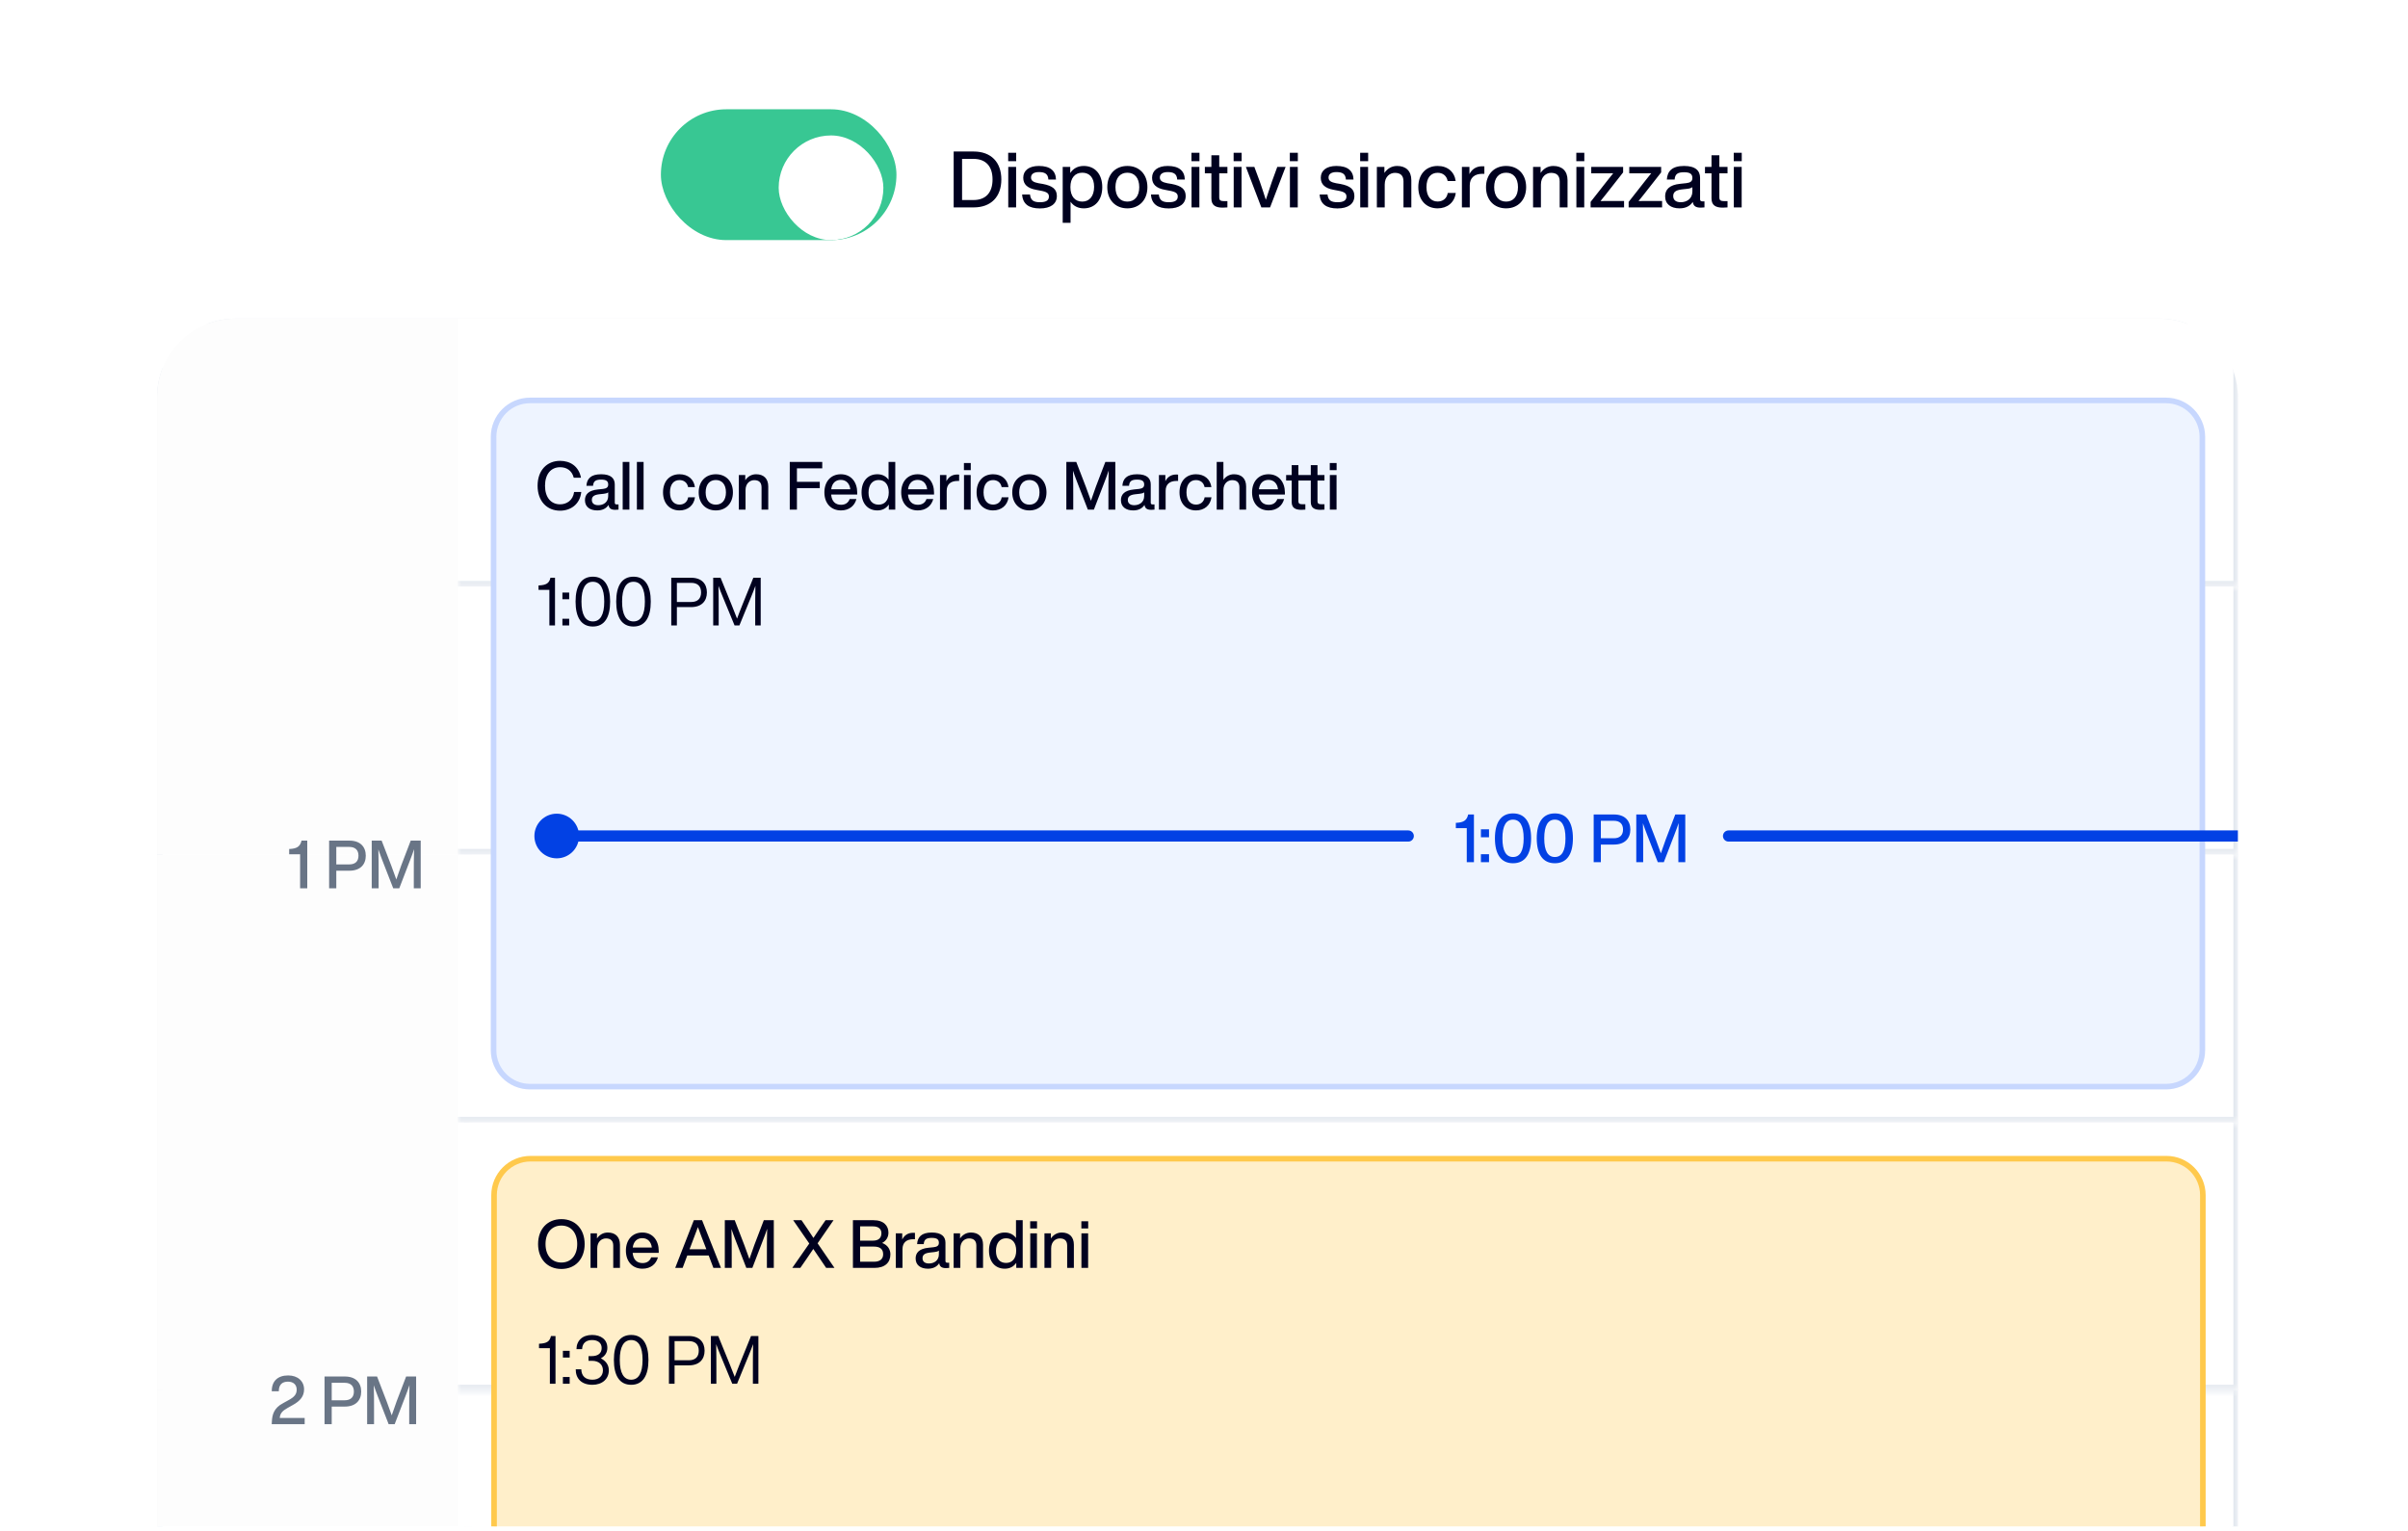 <svg width="368" height="234" viewBox="0 0 368 234" fill="none" xmlns="http://www.w3.org/2000/svg">
<g clip-path="url(#clip0_2451_16981)">
<g clip-path="url(#clip1_2451_16981)">
<rect x="101" y="16.706" width="36" height="20" rx="10" fill="#38C793"/>
<g filter="url(#filter0_dd_2451_16981)">
<rect x="119" y="18.706" width="16" height="16" rx="8" fill="white"/>
</g>
</g>
<path d="M148.792 23.163C151.468 23.163 153.028 24.794 153.028 27.434C153.028 30.075 151.468 31.706 148.792 31.706H145.744V23.163H148.792ZM148.78 30.578C150.664 30.578 151.684 29.427 151.684 27.434C151.684 25.442 150.664 24.291 148.78 24.291H147.028V30.578H148.78ZM154.074 24.639V23.355H155.298V24.639H154.074ZM154.086 31.706V25.515H155.286V31.706H154.086ZM158.921 31.863C157.265 31.863 156.293 31.215 156.209 29.738H157.409C157.505 30.602 157.925 30.915 158.933 30.915C159.905 30.915 160.301 30.602 160.301 30.05C160.301 29.558 160.001 29.319 158.981 29.139L158.345 29.018C157.013 28.779 156.377 28.178 156.377 27.171C156.377 26.078 157.241 25.37 158.765 25.37C160.529 25.37 161.345 26.139 161.381 27.447H160.217C160.169 26.558 159.641 26.306 158.765 26.306C157.985 26.306 157.565 26.619 157.565 27.134C157.565 27.663 157.985 27.866 158.717 28.011L159.365 28.119C160.877 28.407 161.513 28.934 161.513 29.966C161.513 31.178 160.541 31.863 158.921 31.863ZM165.622 25.37C167.338 25.37 168.454 26.631 168.454 28.61C168.454 30.59 167.338 31.851 165.622 31.851C164.734 31.851 164.05 31.479 163.606 30.843V34.059H162.406V25.515H163.558V26.451C164.002 25.767 164.698 25.37 165.622 25.37ZM165.394 30.819C166.498 30.819 167.206 29.979 167.206 28.562C167.206 27.146 166.498 26.402 165.394 26.402C164.29 26.402 163.582 27.195 163.582 28.61C163.582 30.026 164.29 30.819 165.394 30.819ZM172.292 31.851C170.48 31.851 169.22 30.59 169.22 28.61C169.22 26.631 170.48 25.37 172.292 25.37C174.092 25.37 175.352 26.631 175.352 28.61C175.352 30.59 174.092 31.851 172.292 31.851ZM172.292 30.819C173.384 30.819 174.104 30.026 174.104 28.61C174.104 27.195 173.384 26.402 172.292 26.402C171.188 26.402 170.468 27.195 170.468 28.61C170.468 30.026 171.188 30.819 172.292 30.819ZM178.609 31.863C176.953 31.863 175.981 31.215 175.897 29.738H177.097C177.193 30.602 177.613 30.915 178.621 30.915C179.593 30.915 179.989 30.602 179.989 30.05C179.989 29.558 179.689 29.319 178.669 29.139L178.033 29.018C176.701 28.779 176.065 28.178 176.065 27.171C176.065 26.078 176.929 25.37 178.453 25.37C180.217 25.37 181.033 26.139 181.069 27.447H179.905C179.857 26.558 179.329 26.306 178.453 26.306C177.673 26.306 177.253 26.619 177.253 27.134C177.253 27.663 177.673 27.866 178.405 28.011L179.053 28.119C180.565 28.407 181.201 28.934 181.201 29.966C181.201 31.178 180.229 31.863 178.609 31.863ZM182.082 24.639V23.355H183.306V24.639H182.082ZM182.094 31.706V25.515H183.294V31.706H182.094ZM187.577 26.498H186.329V30.218C186.329 30.578 186.509 30.747 187.037 30.747H187.577V31.706C187.313 31.73 187.061 31.742 186.845 31.742C185.729 31.742 185.129 31.358 185.129 30.326V26.498H184.133V25.515H185.129V23.738H186.329V25.515H187.577V26.498ZM188.527 24.639V23.355H189.751V24.639H188.527ZM188.539 31.706V25.515H189.739V31.706H188.539ZM195.2 25.515H196.472L194.096 31.706H192.764L190.4 25.515H191.696L192.536 27.782C192.836 28.671 193.172 29.642 193.448 30.543C193.736 29.642 194.072 28.671 194.372 27.782L195.2 25.515ZM197.117 24.639V23.355H198.341V24.639H197.117ZM197.129 31.706V25.515H198.329V31.706H197.129ZM204.39 31.863C202.734 31.863 201.762 31.215 201.678 29.738H202.878C202.974 30.602 203.394 30.915 204.402 30.915C205.374 30.915 205.77 30.602 205.77 30.05C205.77 29.558 205.47 29.319 204.45 29.139L203.814 29.018C202.482 28.779 201.846 28.178 201.846 27.171C201.846 26.078 202.71 25.37 204.234 25.37C205.998 25.37 206.814 26.139 206.85 27.447H205.686C205.638 26.558 205.11 26.306 204.234 26.306C203.454 26.306 203.034 26.619 203.034 27.134C203.034 27.663 203.454 27.866 204.186 28.011L204.834 28.119C206.346 28.407 206.982 28.934 206.982 29.966C206.982 31.178 206.01 31.863 204.39 31.863ZM207.863 24.639V23.355H209.087V24.639H207.863ZM207.875 31.706V25.515H209.075V31.706H207.875ZM213.514 25.37C214.858 25.37 215.686 26.139 215.686 27.555V31.706H214.486V27.723C214.486 26.834 214.018 26.427 213.178 26.427C212.446 26.427 211.618 26.966 211.618 28.215V31.706H210.418V25.515H211.57V26.439C211.978 25.826 212.638 25.37 213.514 25.37ZM219.703 31.851C217.951 31.851 216.751 30.59 216.751 28.61C216.751 26.631 217.927 25.37 219.703 25.37C221.239 25.37 222.271 26.27 222.463 27.674H221.239C221.071 26.811 220.435 26.415 219.703 26.415C218.719 26.415 217.999 27.11 217.999 28.61C217.999 30.11 218.743 30.806 219.703 30.806C220.447 30.806 221.107 30.398 221.251 29.498H222.475C222.283 30.962 221.179 31.851 219.703 31.851ZM226.498 25.419C226.606 25.419 226.714 25.419 226.846 25.43V26.57H226.546C225.358 26.57 224.614 27.159 224.614 28.346V31.706H223.414V25.515H224.566V26.619C224.902 25.947 225.514 25.419 226.498 25.419ZM230.171 31.851C228.359 31.851 227.099 30.59 227.099 28.61C227.099 26.631 228.359 25.37 230.171 25.37C231.971 25.37 233.231 26.631 233.231 28.61C233.231 30.59 231.971 31.851 230.171 31.851ZM230.171 30.819C231.263 30.819 231.983 30.026 231.983 28.61C231.983 27.195 231.263 26.402 230.171 26.402C229.067 26.402 228.347 27.195 228.347 28.61C228.347 30.026 229.067 30.819 230.171 30.819ZM237.385 25.37C238.729 25.37 239.557 26.139 239.557 27.555V31.706H238.357V27.723C238.357 26.834 237.889 26.427 237.049 26.427C236.317 26.427 235.489 26.966 235.489 28.215V31.706H234.289V25.515H235.441V26.439C235.849 25.826 236.509 25.37 237.385 25.37ZM240.898 24.639V23.355H242.122V24.639H240.898ZM240.91 31.706V25.515H242.11V31.706H240.91ZM245.892 30.723H248.196V31.706H243.083V30.866L245.748 27.471C246 27.146 246.264 26.811 246.54 26.486C246.108 26.498 245.676 26.498 245.244 26.498H243.18V25.515H248.052V26.355L245.388 29.75C245.136 30.075 244.872 30.41 244.596 30.735C245.028 30.723 245.46 30.723 245.892 30.723ZM251.704 30.723H254.008V31.706H248.896V30.866L251.56 27.471C251.812 27.146 252.076 26.811 252.352 26.486C251.92 26.498 251.488 26.498 251.056 26.498H248.992V25.515H253.864V26.355L251.2 29.75C250.948 30.075 250.684 30.41 250.408 30.735C250.84 30.723 251.272 30.723 251.704 30.723ZM260.148 30.782H260.484V31.706C260.304 31.73 260.088 31.742 259.896 31.742C259.128 31.742 258.78 31.466 258.696 30.866C258.276 31.515 257.58 31.851 256.68 31.851C255.348 31.851 254.472 31.203 254.472 30.015C254.472 29.018 255.072 28.262 256.8 28.095L257.712 27.998C258.312 27.927 258.636 27.723 258.636 27.218C258.636 26.642 258.336 26.331 257.364 26.331C256.392 26.331 255.984 26.607 255.924 27.447H254.736C254.808 26.198 255.504 25.37 257.364 25.37C259.14 25.37 259.812 26.114 259.812 27.195V30.471C259.812 30.663 259.908 30.782 260.148 30.782ZM256.86 30.915C257.736 30.915 258.636 30.422 258.636 29.259V28.61C258.456 28.755 258.204 28.826 257.868 28.863L257.004 28.959C256.008 29.078 255.708 29.427 255.708 29.979C255.708 30.543 256.08 30.915 256.86 30.915ZM264.007 26.498H262.759V30.218C262.759 30.578 262.939 30.747 263.467 30.747H264.007V31.706C263.743 31.73 263.491 31.742 263.275 31.742C262.159 31.742 261.559 31.358 261.559 30.326V26.498H260.563V25.515H261.559V23.738H262.759V25.515H264.007V26.498ZM264.957 24.639V23.355H266.181V24.639H264.957ZM264.969 31.706V25.515H266.169V31.706H264.969Z" fill="#00011F"/>
<g clip-path="url(#clip2_2451_16981)">
<rect x="24.427" y="49.133" width="317.147" height="408.747" stroke="#E3E8EF" stroke-width="0.853"/>
<mask id="path-6-inside-1_2451_16981" fill="white">
<path d="M24 48.706H71.787V130.627H24V48.706Z"/>
</mask>
<path d="M24 48.706H71.787V130.627H24V48.706Z" fill="#FDFDFD"/>
<path d="M70.933 48.706V130.627H72.64V48.706H70.933Z" fill="#E3E8EF" mask="url(#path-6-inside-1_2451_16981)"/>
<mask id="path-8-inside-2_2451_16981" fill="white">
<path d="M24 130.626H71.787V212.546H24V130.626Z"/>
</mask>
<path d="M24 130.626H71.787V212.546H24V130.626Z" fill="#FDFDFD"/>
<path d="M70.933 130.626V212.546H72.64V130.626H70.933Z" fill="#E3E8EF" mask="url(#path-8-inside-2_2451_16981)"/>
<path d="M46.958 128.509V135.8H45.863V130.598H44.193V129.789L44.357 129.779C45.299 129.717 45.873 129.461 46.078 128.509H46.958ZM53.401 128.509C55.05 128.509 55.9 129.451 55.9 130.813C55.9 132.165 55.05 133.107 53.401 133.107H51.394V135.8H50.298V128.509H53.401ZM53.381 132.144C54.302 132.144 54.784 131.663 54.784 130.813C54.784 129.963 54.302 129.471 53.381 129.471H51.394V132.144H53.381ZM62.768 128.509H64.294V135.8H63.239V133.516C63.239 132.482 63.239 131.202 63.28 129.82C63.096 130.383 62.911 130.874 62.666 131.509L61.017 135.8H60.096L58.426 131.509C58.191 130.885 58.007 130.403 57.822 129.85C57.863 131.223 57.863 132.492 57.863 133.516V135.8H56.809V128.509H58.324L59.819 132.39C60.075 133.076 60.362 133.854 60.567 134.448C60.771 133.834 61.068 132.984 61.324 132.287L62.768 128.509Z" fill="#697586"/>
<mask id="path-11-inside-3_2451_16981" fill="white">
<path d="M24 212.546H71.787V294.466H24V212.546Z"/>
</mask>
<path d="M24 212.546H71.787V294.466H24V212.546Z" fill="#FDFDFD"/>
<path d="M70.933 212.546V294.466H72.64V212.546H70.933Z" fill="#E3E8EF" mask="url(#path-11-inside-3_2451_16981)"/>
<path d="M42.752 216.767H46.561V217.72H41.523L41.553 217.259C41.605 216.337 41.82 215.242 43.284 214.494L44.114 214.033C44.974 213.573 45.342 213.142 45.342 212.436C45.342 211.719 44.871 211.217 44.011 211.217C43.151 211.217 42.608 211.647 42.608 212.682H41.533C41.523 211.166 42.414 210.265 44.042 210.265C45.516 210.265 46.469 211.156 46.469 212.395C46.469 213.429 45.906 214.166 44.687 214.822L43.96 215.231C43.192 215.661 42.803 216.04 42.752 216.767ZM52.7 210.429C54.349 210.429 55.199 211.371 55.199 212.733C55.199 214.085 54.349 215.027 52.7 215.027H50.693V217.72H49.597V210.429H52.7ZM52.679 214.064C53.601 214.064 54.082 213.583 54.082 212.733C54.082 211.883 53.601 211.391 52.679 211.391H50.693V214.064H52.679ZM62.067 210.429H63.593V217.72H62.538V215.436C62.538 214.402 62.538 213.122 62.579 211.74C62.395 212.303 62.21 212.794 61.965 213.429L60.316 217.72H59.394L57.725 213.429C57.49 212.805 57.305 212.323 57.121 211.77C57.162 213.142 57.162 214.412 57.162 215.436V217.72H56.107V210.429H57.623L59.118 214.31C59.374 214.996 59.661 215.774 59.865 216.368C60.07 215.754 60.367 214.904 60.623 214.207L62.067 210.429Z" fill="#697586"/>
<rect width="272.213" height="40.96" transform="translate(69.957 48.706)" fill="white"/>
<mask id="path-14-inside-4_2451_16981" fill="white">
<path d="M69.957 48.706H342.17V89.666H69.957V48.706Z"/>
</mask>
<path d="M342.17 89.666V90.52H343.024V89.666H342.17ZM341.317 48.706V89.666H343.024V48.706H341.317ZM342.17 88.813H69.957V90.52H342.17V88.813Z" fill="#E3E8EF" mask="url(#path-14-inside-4_2451_16981)"/>
<rect width="272.213" height="40.96" transform="translate(69.957 89.666)" fill="white"/>
<mask id="path-16-inside-5_2451_16981" fill="white">
<path d="M69.957 89.666H342.17V130.627H69.957V89.666Z"/>
</mask>
<path d="M342.17 130.627V131.48H343.024V130.627H342.17ZM341.317 89.666V130.627H343.024V89.666H341.317ZM342.17 129.773H69.957V131.48H342.17V129.773Z" fill="#E3E8EF" mask="url(#path-16-inside-5_2451_16981)"/>
<rect width="272.213" height="40.96" transform="translate(69.957 130.627)" fill="white"/>
<mask id="path-18-inside-6_2451_16981" fill="white">
<path d="M69.957 130.627H342.17V171.587H69.957V130.627Z"/>
</mask>
<path d="M342.17 171.587V172.44H343.024V171.587H342.17ZM341.317 130.627V171.587H343.024V130.627H341.317ZM342.17 170.733H69.957V172.44H342.17V170.733Z" fill="#E3E8EF" mask="url(#path-18-inside-6_2451_16981)"/>
<rect width="272.213" height="122.88" transform="translate(69.957 171.587)" fill="white"/>
<mask id="path-20-inside-7_2451_16981" fill="white">
<path d="M69.957 212.547H342.17V253.507H69.957V212.547Z"/>
</mask>
<path d="M342.17 253.507V254.36H343.024V253.507H342.17ZM341.317 212.547V253.507H343.024V212.547H341.317ZM342.17 252.653H69.957V254.36H342.17V252.653Z" fill="#E3E8EF" mask="url(#path-20-inside-7_2451_16981)"/>
<mask id="path-22-inside-8_2451_16981" fill="white">
<path d="M69.957 171.587H342.17V212.547H69.957V171.587Z"/>
</mask>
<path d="M342.17 212.547V213.4H343.024V212.547H342.17ZM341.317 171.587V212.547H343.024V171.587H341.317ZM342.17 211.693H69.957V213.4H342.17V211.693Z" fill="#E3E8EF" mask="url(#path-22-inside-8_2451_16981)"/>
<path d="M75.428 66.787C75.428 63.709 77.923 61.213 81.001 61.213H331.001C334.079 61.213 336.574 63.709 336.574 66.787V160.547C336.574 163.625 334.079 166.12 331.001 166.12H81.001C77.923 166.12 75.428 163.625 75.428 160.547V66.787Z" fill="#EEF4FF"/>
<path d="M75.428 66.787C75.428 63.709 77.923 61.213 81.001 61.213H331.001C334.079 61.213 336.574 63.709 336.574 66.787V160.547C336.574 163.625 334.079 166.12 331.001 166.12H81.001C77.923 166.12 75.428 163.625 75.428 160.547V66.787Z" stroke="#C7D7FE" stroke-width="0.853"/>
<path d="M85.596 78.07C83.589 78.07 82.156 76.616 82.156 74.261C82.156 71.906 83.579 70.452 85.596 70.452C87.112 70.452 88.443 71.251 88.791 73.032H87.685C87.388 71.875 86.538 71.425 85.596 71.425C84.204 71.425 83.292 72.479 83.292 74.261C83.292 76.043 84.204 77.098 85.596 77.098C86.59 77.098 87.562 76.504 87.737 75.213H88.832C88.627 77.128 87.173 78.07 85.596 78.07ZM94.238 77.118H94.525V77.907C94.371 77.927 94.187 77.937 94.023 77.937C93.368 77.937 93.071 77.702 92.999 77.19C92.641 77.743 92.047 78.029 91.279 78.029C90.142 78.029 89.395 77.477 89.395 76.463C89.395 75.613 89.907 74.968 91.381 74.824L92.159 74.743C92.671 74.681 92.948 74.507 92.948 74.077C92.948 73.585 92.692 73.319 91.862 73.319C91.033 73.319 90.685 73.555 90.634 74.271H89.62C89.681 73.207 90.275 72.5 91.862 72.5C93.378 72.5 93.951 73.135 93.951 74.056V76.852C93.951 77.016 94.033 77.118 94.238 77.118ZM91.432 77.231C92.18 77.231 92.948 76.811 92.948 75.818V75.265C92.794 75.388 92.579 75.449 92.293 75.48L91.555 75.562C90.705 75.664 90.449 75.961 90.449 76.432C90.449 76.913 90.767 77.231 91.432 77.231ZM95.162 77.907V70.616H96.186V77.907H95.162ZM97.332 77.907V70.616H98.356V77.907H97.332ZM103.845 78.029C102.35 78.029 101.326 76.954 101.326 75.265C101.326 73.575 102.329 72.5 103.845 72.5C105.156 72.5 106.036 73.268 106.2 74.466H105.156C105.012 73.729 104.469 73.391 103.845 73.391C103.005 73.391 102.391 73.985 102.391 75.265C102.391 76.545 103.026 77.139 103.845 77.139C104.48 77.139 105.043 76.79 105.166 76.022H106.21C106.046 77.272 105.104 78.029 103.845 78.029ZM109.397 78.029C107.851 78.029 106.776 76.954 106.776 75.265C106.776 73.575 107.851 72.5 109.397 72.5C110.933 72.5 112.008 73.575 112.008 75.265C112.008 76.954 110.933 78.029 109.397 78.029ZM109.397 77.149C110.329 77.149 110.943 76.473 110.943 75.265C110.943 74.056 110.329 73.38 109.397 73.38C108.455 73.38 107.841 74.056 107.841 75.265C107.841 76.473 108.455 77.149 109.397 77.149ZM115.553 72.5C116.7 72.5 117.407 73.155 117.407 74.364V77.907H116.383V74.507C116.383 73.749 115.984 73.401 115.267 73.401C114.642 73.401 113.936 73.862 113.936 74.927V77.907H112.912V72.623H113.895V73.411C114.243 72.889 114.806 72.5 115.553 72.5ZM125.659 71.599H121.789V73.657H125.281V74.62H121.789V77.907H120.693V70.616H125.659V71.599ZM131.003 75.306V75.603H127.02C127.112 76.678 127.686 77.169 128.536 77.169C129.222 77.169 129.662 76.821 129.846 76.289H130.881C130.614 77.313 129.785 78.029 128.515 78.029C127.02 78.029 125.986 76.965 125.986 75.265C125.986 73.606 126.989 72.5 128.495 72.5C130.092 72.5 131.003 73.719 131.003 75.306ZM128.495 73.36C127.727 73.36 127.163 73.821 127.03 74.794H129.949C129.857 73.975 129.355 73.36 128.495 73.36ZM135.793 70.616H136.817V77.907H135.833V77.128C135.455 77.692 134.861 78.029 134.082 78.029C132.608 78.029 131.666 76.954 131.666 75.265C131.666 73.575 132.608 72.5 134.082 72.5C134.83 72.5 135.414 72.807 135.793 73.34V70.616ZM134.277 77.149C135.219 77.149 135.823 76.473 135.823 75.265C135.823 74.056 135.219 73.38 134.277 73.38C133.335 73.38 132.731 74.097 132.731 75.306C132.731 76.514 133.335 77.149 134.277 77.149ZM142.743 75.306V75.603H138.76C138.852 76.678 139.426 77.169 140.276 77.169C140.962 77.169 141.402 76.821 141.586 76.289H142.621C142.354 77.313 141.525 78.029 140.255 78.029C138.76 78.029 137.726 76.965 137.726 75.265C137.726 73.606 138.729 72.5 140.235 72.5C141.832 72.5 142.743 73.719 142.743 75.306ZM140.235 73.36C139.467 73.36 138.903 73.821 138.77 74.794H141.689C141.597 73.975 141.095 73.36 140.235 73.36ZM146.283 72.541C146.375 72.541 146.468 72.541 146.58 72.551V73.524H146.324C145.31 73.524 144.676 74.026 144.676 75.039V77.907H143.652V72.623H144.635V73.565C144.921 72.991 145.444 72.541 146.283 72.541ZM147.311 71.875V70.78H148.356V71.875H147.311ZM147.322 77.907V72.623H148.346V77.907H147.322ZM151.765 78.029C150.27 78.029 149.246 76.954 149.246 75.265C149.246 73.575 150.249 72.5 151.765 72.5C153.076 72.5 153.956 73.268 154.12 74.466H153.076C152.932 73.729 152.389 73.391 151.765 73.391C150.925 73.391 150.311 73.985 150.311 75.265C150.311 76.545 150.946 77.139 151.765 77.139C152.4 77.139 152.963 76.79 153.086 76.022H154.13C153.966 77.272 153.024 78.029 151.765 78.029ZM157.317 78.029C155.771 78.029 154.696 76.954 154.696 75.265C154.696 73.575 155.771 72.5 157.317 72.5C158.853 72.5 159.928 73.575 159.928 75.265C159.928 76.954 158.853 78.029 157.317 78.029ZM157.317 77.149C158.249 77.149 158.863 76.473 158.863 75.265C158.863 74.056 158.249 73.38 157.317 73.38C156.375 73.38 155.761 74.056 155.761 75.265C155.761 76.473 156.375 77.149 157.317 77.149ZM168.923 70.616H170.448V77.907H169.394V75.623C169.394 74.589 169.394 73.309 169.435 71.927C169.25 72.49 169.066 72.981 168.82 73.616L167.172 77.907H166.25L164.581 73.616C164.345 72.991 164.161 72.51 163.977 71.957C164.018 73.329 164.018 74.599 164.018 75.623V77.907H162.963V70.616H164.479L165.974 74.497C166.23 75.183 166.516 75.961 166.721 76.555C166.926 75.941 167.223 75.091 167.479 74.394L168.923 70.616ZM176.148 77.118H176.435V77.907C176.281 77.927 176.097 77.937 175.933 77.937C175.278 77.937 174.981 77.702 174.909 77.19C174.551 77.743 173.957 78.029 173.189 78.029C172.052 78.029 171.305 77.477 171.305 76.463C171.305 75.613 171.817 74.968 173.291 74.824L174.069 74.743C174.581 74.681 174.858 74.507 174.858 74.077C174.858 73.585 174.602 73.319 173.772 73.319C172.943 73.319 172.595 73.555 172.544 74.271H171.53C171.591 73.207 172.185 72.5 173.772 72.5C175.288 72.5 175.861 73.135 175.861 74.056V76.852C175.861 77.016 175.943 77.118 176.148 77.118ZM173.342 77.231C174.09 77.231 174.858 76.811 174.858 75.818V75.265C174.704 75.388 174.489 75.449 174.203 75.48L173.465 75.562C172.615 75.664 172.359 75.961 172.359 76.432C172.359 76.913 172.677 77.231 173.342 77.231ZM179.743 72.541C179.835 72.541 179.928 72.541 180.04 72.551V73.524H179.784C178.77 73.524 178.136 74.026 178.136 75.039V77.907H177.112V72.623H178.095V73.565C178.381 72.991 178.904 72.541 179.743 72.541ZM182.775 78.029C181.28 78.029 180.256 76.954 180.256 75.265C180.256 73.575 181.259 72.5 182.775 72.5C184.086 72.5 184.966 73.268 185.13 74.466H184.086C183.942 73.729 183.399 73.391 182.775 73.391C181.935 73.391 181.321 73.985 181.321 75.265C181.321 76.545 181.956 77.139 182.775 77.139C183.41 77.139 183.973 76.79 184.096 76.022H185.14C184.976 77.272 184.034 78.029 182.775 78.029ZM188.583 72.5C189.73 72.5 190.437 73.155 190.437 74.364V77.907H189.413V74.507C189.413 73.749 189.014 73.401 188.297 73.401C187.672 73.401 186.966 73.862 186.966 74.927V77.907H185.942V70.616H186.966V73.35C187.314 72.858 187.867 72.5 188.583 72.5ZM196.363 75.306V75.603H192.38C192.472 76.678 193.046 77.169 193.896 77.169C194.582 77.169 195.022 76.821 195.206 76.289H196.241C195.974 77.313 195.145 78.029 193.875 78.029C192.38 78.029 191.346 76.965 191.346 75.265C191.346 73.606 192.349 72.5 193.855 72.5C195.452 72.5 196.363 73.719 196.363 75.306ZM193.855 73.36C193.087 73.36 192.523 73.821 192.39 74.794H195.309C195.217 73.975 194.715 73.36 193.855 73.36ZM199.49 73.463H198.425V76.637C198.425 76.944 198.579 77.087 199.03 77.087H199.49V77.907C199.265 77.927 199.05 77.937 198.866 77.937C197.913 77.937 197.401 77.61 197.401 76.729V73.463H196.551V72.623H197.401V71.107H198.425V72.623H199.49V73.463ZM202.41 73.463H201.345V76.637C201.345 76.944 201.499 77.087 201.95 77.087H202.41V77.907C202.185 77.927 201.97 77.937 201.786 77.937C200.833 77.937 200.321 77.61 200.321 76.729V73.463H199.471V72.623H200.321V71.107H201.345V72.623H202.41V73.463ZM203.221 71.875V70.78H204.266V71.875H203.221ZM203.232 77.907V72.623H204.256V77.907H203.232Z" fill="#00011F"/>
<path d="M84.818 88.322V95.613H83.958V90.176H82.299V89.5L82.463 89.49C83.405 89.428 83.938 89.203 84.122 88.322H84.818ZM85.949 91.609V90.585H86.983V91.609H85.949ZM85.949 95.613V94.589H86.983V95.613H85.949ZM90.602 95.777C88.831 95.777 87.96 94.385 87.96 91.968C87.96 89.551 88.831 88.159 90.602 88.159C92.374 88.159 93.244 89.551 93.244 91.968C93.244 94.385 92.374 95.777 90.602 95.777ZM90.602 94.999C91.728 94.999 92.343 93.995 92.343 91.968C92.343 89.94 91.728 88.937 90.602 88.937C89.476 88.937 88.861 89.94 88.861 91.968C88.861 93.995 89.476 94.999 90.602 94.999ZM96.812 95.777C95.04 95.777 94.17 94.385 94.17 91.968C94.17 89.551 95.04 88.159 96.812 88.159C98.584 88.159 99.454 89.551 99.454 91.968C99.454 94.385 98.584 95.777 96.812 95.777ZM96.812 94.999C97.938 94.999 98.553 93.995 98.553 91.968C98.553 89.94 97.938 88.937 96.812 88.937C95.686 88.937 95.071 89.94 95.071 91.968C95.071 93.995 95.686 94.999 96.812 94.999ZM105.615 88.322C107.233 88.322 108.031 89.254 108.031 90.565C108.031 91.876 107.233 92.808 105.615 92.808H103.444V95.613H102.584V88.322H105.615ZM105.615 92.029C106.639 92.029 107.141 91.487 107.141 90.565C107.141 89.643 106.639 89.101 105.615 89.101H103.444V92.029H105.615ZM115.127 88.322H116.254V95.613H115.414V93.279C115.414 92.306 115.414 90.975 115.445 89.561C115.25 90.104 115.056 90.596 114.8 91.22L112.998 95.613H112.26L110.448 91.22C110.192 90.596 109.997 90.104 109.803 89.561C109.833 90.975 109.833 92.306 109.833 93.279V95.613H108.994V88.322H110.12L111.81 92.47C112.107 93.186 112.424 94.006 112.639 94.569C112.864 93.975 113.202 93.064 113.499 92.347L115.127 88.322Z" fill="#00011F"/>
<circle cx="85.082" cy="127.803" r="3.413" fill="#0241E4"/>
<path fill-rule="evenodd" clip-rule="evenodd" d="M216.069 127.803C216.069 128.274 215.687 128.656 215.216 128.656H87.642C87.171 128.656 86.789 128.274 86.789 127.803C86.789 127.332 87.171 126.949 87.642 126.949H215.216C215.687 126.949 216.069 127.332 216.069 127.803Z" fill="#0241E4"/>
<path d="M225.253 124.512V131.803H224.157V126.601H222.488V125.792L222.652 125.782C223.594 125.72 224.168 125.464 224.372 124.512H225.253ZM226.319 127.993V126.775H227.558V127.993H226.319ZM226.319 131.803V130.584H227.558V131.803H226.319ZM231.224 131.967C229.381 131.967 228.46 130.574 228.46 128.157C228.46 125.741 229.381 124.348 231.224 124.348C233.078 124.348 233.989 125.741 233.989 128.157C233.989 130.574 233.078 131.967 231.224 131.967ZM231.224 131.014C232.279 131.014 232.852 130.103 232.852 128.157C232.852 126.212 232.279 125.3 231.224 125.3C230.18 125.3 229.606 126.212 229.606 128.157C229.606 130.103 230.18 131.014 231.224 131.014ZM237.614 131.967C235.771 131.967 234.85 130.574 234.85 128.157C234.85 125.741 235.771 124.348 237.614 124.348C239.468 124.348 240.379 125.741 240.379 128.157C240.379 130.574 239.468 131.967 237.614 131.967ZM237.614 131.014C238.669 131.014 239.242 130.103 239.242 128.157C239.242 126.212 238.669 125.3 237.614 125.3C236.57 125.3 235.996 126.212 235.996 128.157C235.996 130.103 236.57 131.014 237.614 131.014ZM246.656 124.512C248.305 124.512 249.155 125.454 249.155 126.816C249.155 128.168 248.305 129.11 246.656 129.11H244.649V131.803H243.553V124.512H246.656ZM246.636 128.147C247.557 128.147 248.038 127.666 248.038 126.816C248.038 125.966 247.557 125.474 246.636 125.474H244.649V128.147H246.636ZM256.023 124.512H257.549V131.803H256.494V129.519C256.494 128.485 256.494 127.205 256.535 125.823C256.351 126.386 256.166 126.877 255.921 127.512L254.272 131.803H253.35L251.681 127.512C251.446 126.888 251.261 126.406 251.077 125.853C251.118 127.225 251.118 128.495 251.118 129.519V131.803H250.063V124.512H251.579L253.074 128.393C253.33 129.079 253.617 129.857 253.821 130.451C254.026 129.837 254.323 128.987 254.579 128.29L256.023 124.512Z" fill="#0241E4"/>
<path fill-rule="evenodd" clip-rule="evenodd" d="M583.796 127.803C583.796 128.274 583.414 128.656 582.943 128.656H264.162C263.691 128.656 263.309 128.274 263.309 127.803C263.309 127.331 263.691 126.949 264.162 126.949H582.943C583.414 126.949 583.796 127.331 583.796 127.803Z" fill="#0241E4"/>
<path d="M75.504 182.707C75.504 179.628 77.999 177.133 81.077 177.133H331.077C334.155 177.133 336.65 179.628 336.65 182.707V283.02C336.65 286.098 334.155 288.593 331.077 288.593H81.077C77.999 288.593 75.504 286.098 75.504 283.02V182.707Z" fill="#FFEFCA"/>
<path d="M75.504 182.707C75.504 179.628 77.999 177.133 81.077 177.133H331.077C334.155 177.133 336.65 179.628 336.65 182.707V283.02C336.65 286.098 334.155 288.593 331.077 288.593H81.077C77.999 288.593 75.504 286.098 75.504 283.02V182.707Z" stroke="#FFC94C" stroke-width="0.853"/>
<path d="M85.796 193.99C83.645 193.99 82.232 192.454 82.232 190.181C82.232 187.908 83.645 186.372 85.796 186.372C87.936 186.372 89.349 187.908 89.349 190.181C89.349 192.454 87.936 193.99 85.796 193.99ZM85.796 193.007C87.25 193.007 88.212 191.922 88.212 190.181C88.212 188.44 87.25 187.355 85.796 187.355C84.331 187.355 83.369 188.44 83.369 190.181C83.369 191.922 84.331 193.007 85.796 193.007ZM92.89 188.42C94.037 188.42 94.743 189.075 94.743 190.283V193.827H93.719V190.427C93.719 189.669 93.32 189.321 92.603 189.321C91.978 189.321 91.272 189.782 91.272 190.847V193.827H90.248V188.543H91.231V189.331C91.579 188.809 92.142 188.42 92.89 188.42ZM100.67 191.226V191.523H96.686C96.778 192.598 97.352 193.089 98.202 193.089C98.888 193.089 99.328 192.741 99.513 192.209H100.547C100.28 193.233 99.451 193.949 98.181 193.949C96.686 193.949 95.652 192.884 95.652 191.185C95.652 189.526 96.656 188.42 98.161 188.42C99.758 188.42 100.67 189.638 100.67 191.226ZM98.161 189.28C97.393 189.28 96.83 189.741 96.697 190.714H99.615C99.523 189.894 99.021 189.28 98.161 189.28ZM109.024 193.827L108.307 191.932H105.03L104.324 193.827H103.187L106.034 186.536H107.293L110.181 193.827H109.024ZM105.378 190.98H107.949L107.795 190.58C107.498 189.833 107.027 188.604 106.658 187.59C106.29 188.604 105.819 189.833 105.532 190.58L105.378 190.98ZM116.729 186.536H118.255V193.827H117.2V191.543C117.2 190.509 117.2 189.229 117.241 187.846C117.057 188.41 116.872 188.901 116.626 189.536L114.978 193.827H114.056L112.387 189.536C112.152 188.911 111.967 188.43 111.783 187.877C111.824 189.249 111.824 190.519 111.824 191.543V193.827H110.769V186.536H112.285L113.78 190.417C114.036 191.103 114.322 191.881 114.527 192.475C114.732 191.86 115.029 191.011 115.285 190.314L116.729 186.536ZM124.948 190.068L127.528 193.827H126.258L125.306 192.424C124.958 191.922 124.62 191.43 124.292 190.929C123.965 191.43 123.627 191.922 123.279 192.424L122.306 193.827H121.077L123.678 190.099L121.22 186.536H122.49L123.371 187.826C123.688 188.307 124.006 188.778 124.313 189.249C124.63 188.768 124.948 188.297 125.275 187.816L126.166 186.536H127.385L124.948 190.068ZM134.814 190.017C135.694 190.345 136.073 191.031 136.073 191.758C136.073 192.997 135.264 193.827 133.636 193.827H130.349V186.536H133.493C135.09 186.536 135.776 187.416 135.776 188.43C135.776 189.157 135.418 189.69 134.814 190.017ZM133.421 187.478H131.445V189.659H133.421C134.281 189.659 134.701 189.229 134.701 188.522C134.701 187.908 134.281 187.478 133.421 187.478ZM133.575 192.884C134.496 192.884 134.967 192.454 134.967 191.738C134.967 190.929 134.445 190.57 133.575 190.57H131.445V192.884H133.575ZM139.529 188.461C139.622 188.461 139.714 188.461 139.826 188.471V189.444H139.57C138.557 189.444 137.922 189.946 137.922 190.959V193.827H136.898V188.543H137.881V189.485C138.167 188.911 138.69 188.461 139.529 188.461ZM144.774 193.038H145.061V193.827C144.907 193.847 144.723 193.857 144.559 193.857C143.904 193.857 143.607 193.622 143.535 193.11C143.177 193.663 142.583 193.949 141.815 193.949C140.678 193.949 139.931 193.396 139.931 192.383C139.931 191.533 140.443 190.888 141.917 190.744L142.696 190.662C143.208 190.601 143.484 190.427 143.484 189.997C143.484 189.505 143.228 189.239 142.399 189.239C141.569 189.239 141.221 189.475 141.17 190.191H140.156C140.218 189.126 140.811 188.42 142.399 188.42C143.914 188.42 144.488 189.055 144.488 189.976V192.772C144.488 192.936 144.57 193.038 144.774 193.038ZM141.969 193.151C142.716 193.151 143.484 192.731 143.484 191.738V191.185C143.33 191.307 143.115 191.369 142.829 191.4L142.091 191.482C141.242 191.584 140.986 191.881 140.986 192.352C140.986 192.833 141.303 193.151 141.969 193.151ZM148.38 188.42C149.527 188.42 150.233 189.075 150.233 190.283V193.827H149.209V190.427C149.209 189.669 148.81 189.321 148.093 189.321C147.468 189.321 146.762 189.782 146.762 190.847V193.827H145.738V188.543H146.721V189.331C147.069 188.809 147.632 188.42 148.38 188.42ZM155.269 186.536H156.293V193.827H155.31V193.048C154.931 193.611 154.337 193.949 153.559 193.949C152.084 193.949 151.142 192.874 151.142 191.185C151.142 189.495 152.084 188.42 153.559 188.42C154.306 188.42 154.89 188.727 155.269 189.259V186.536ZM153.753 193.069C154.695 193.069 155.299 192.393 155.299 191.185C155.299 189.976 154.695 189.3 153.753 189.3C152.811 189.3 152.207 190.017 152.207 191.226C152.207 192.434 152.811 193.069 153.753 193.069ZM157.437 187.795V186.699H158.482V187.795H157.437ZM157.448 193.827V188.543H158.472V193.827H157.448ZM162.26 188.42C163.407 188.42 164.113 189.075 164.113 190.283V193.827H163.089V190.427C163.089 189.669 162.69 189.321 161.973 189.321C161.348 189.321 160.642 189.782 160.642 190.847V193.827H159.618V188.543H160.601V189.331C160.949 188.809 161.512 188.42 162.26 188.42ZM165.258 187.795V186.699H166.302V187.795H165.258ZM165.268 193.827V188.543H166.292V193.827H165.268Z" fill="#00011F"/>
<path d="M84.894 204.242V211.533H84.034V206.096H82.375V205.42L82.539 205.41C83.481 205.348 84.014 205.123 84.198 204.242H84.894ZM86.025 207.529V206.505H87.059V207.529H86.025ZM86.025 211.533V210.509H87.059V211.533H86.025ZM91.825 207.652C92.491 208 93.044 208.574 93.044 209.485C93.044 210.816 92.02 211.697 90.535 211.697C88.866 211.697 87.975 210.745 87.985 209.332H88.835C88.866 210.366 89.47 210.919 90.535 210.919C91.508 210.919 92.142 210.366 92.142 209.485C92.142 208.605 91.508 208.031 90.484 208.031H89.941V207.314H90.433C91.415 207.314 91.948 206.854 91.948 206.075C91.948 205.297 91.374 204.857 90.484 204.857C89.644 204.857 88.999 205.266 88.958 206.249H88.098C88.108 204.949 89.009 204.078 90.484 204.078C91.835 204.078 92.818 204.775 92.818 206.055C92.818 206.802 92.419 207.325 91.825 207.652ZM96.458 211.697C94.687 211.697 93.816 210.304 93.816 207.888C93.816 205.471 94.687 204.078 96.458 204.078C98.23 204.078 99.1 205.471 99.1 207.888C99.1 210.304 98.23 211.697 96.458 211.697ZM96.458 210.919C97.585 210.919 98.199 209.915 98.199 207.888C98.199 205.86 97.585 204.857 96.458 204.857C95.332 204.857 94.717 205.86 94.717 207.888C94.717 209.915 95.332 210.919 96.458 210.919ZM105.261 204.242C106.879 204.242 107.678 205.174 107.678 206.485C107.678 207.796 106.879 208.727 105.261 208.727H103.09V211.533H102.23V204.242H105.261ZM105.261 207.949C106.285 207.949 106.787 207.406 106.787 206.485C106.787 205.563 106.285 205.021 105.261 205.021H103.09V207.949H105.261ZM114.774 204.242H115.9V211.533H115.06V209.198C115.06 208.226 115.06 206.894 115.091 205.481C114.897 206.024 114.702 206.516 114.446 207.14L112.644 211.533H111.906L110.094 207.14C109.838 206.516 109.643 206.024 109.449 205.481C109.48 206.894 109.48 208.226 109.48 209.198V211.533H108.64V204.242H109.766L111.456 208.39C111.753 209.106 112.07 209.926 112.285 210.489C112.511 209.895 112.849 208.983 113.145 208.267L114.774 204.242Z" fill="#00011F"/>
</g>
</g>
<defs>
<filter id="filter0_dd_2451_16981" x="116" y="16.706" width="22" height="22" filterUnits="userSpaceOnUse" color-interpolation-filters="sRGB">
<feFlood flood-opacity="0" result="BackgroundImageFix"/>
<feColorMatrix in="SourceAlpha" type="matrix" values="0 0 0 0 0 0 0 0 0 0 0 0 0 0 0 0 0 0 127 0" result="hardAlpha"/>
<feMorphology radius="1" operator="erode" in="SourceAlpha" result="effect1_dropShadow_2451_16981"/>
<feOffset dy="1"/>
<feGaussianBlur stdDeviation="1"/>
<feComposite in2="hardAlpha" operator="out"/>
<feColorMatrix type="matrix" values="0 0 0 0 0.039 0 0 0 0 0.05 0 0 0 0 0.071 0 0 0 0.1 0"/>
<feBlend mode="normal" in2="BackgroundImageFix" result="effect1_dropShadow_2451_16981"/>
<feColorMatrix in="SourceAlpha" type="matrix" values="0 0 0 0 0 0 0 0 0 0 0 0 0 0 0 0 0 0 127 0" result="hardAlpha"/>
<feOffset dy="1"/>
<feGaussianBlur stdDeviation="1.5"/>
<feComposite in2="hardAlpha" operator="out"/>
<feColorMatrix type="matrix" values="0 0 0 0 0.039 0 0 0 0 0.05 0 0 0 0 0.071 0 0 0 0.1 0"/>
<feBlend mode="normal" in2="effect1_dropShadow_2451_16981" result="effect2_dropShadow_2451_16981"/>
<feBlend mode="normal" in="SourceGraphic" in2="effect2_dropShadow_2451_16981" result="shape"/>
</filter>
<clipPath id="clip0_2451_16981">
<rect width="368" height="232.636" fill="white" transform="translate(0 0.707)"/>
</clipPath>
<clipPath id="clip1_2451_16981">
<rect x="101" y="16.706" width="36" height="20" rx="10" fill="white"/>
</clipPath>
<clipPath id="clip2_2451_16981">
<path d="M24 60.706C24 54.079 29.373 48.706 36 48.706H330C336.627 48.706 342 54.079 342 60.706V468.707C342 475.334 336.627 480.707 330 480.707H36C29.373 480.707 24 475.334 24 468.707V60.706Z" fill="white"/>
</clipPath>
</defs>
</svg>
